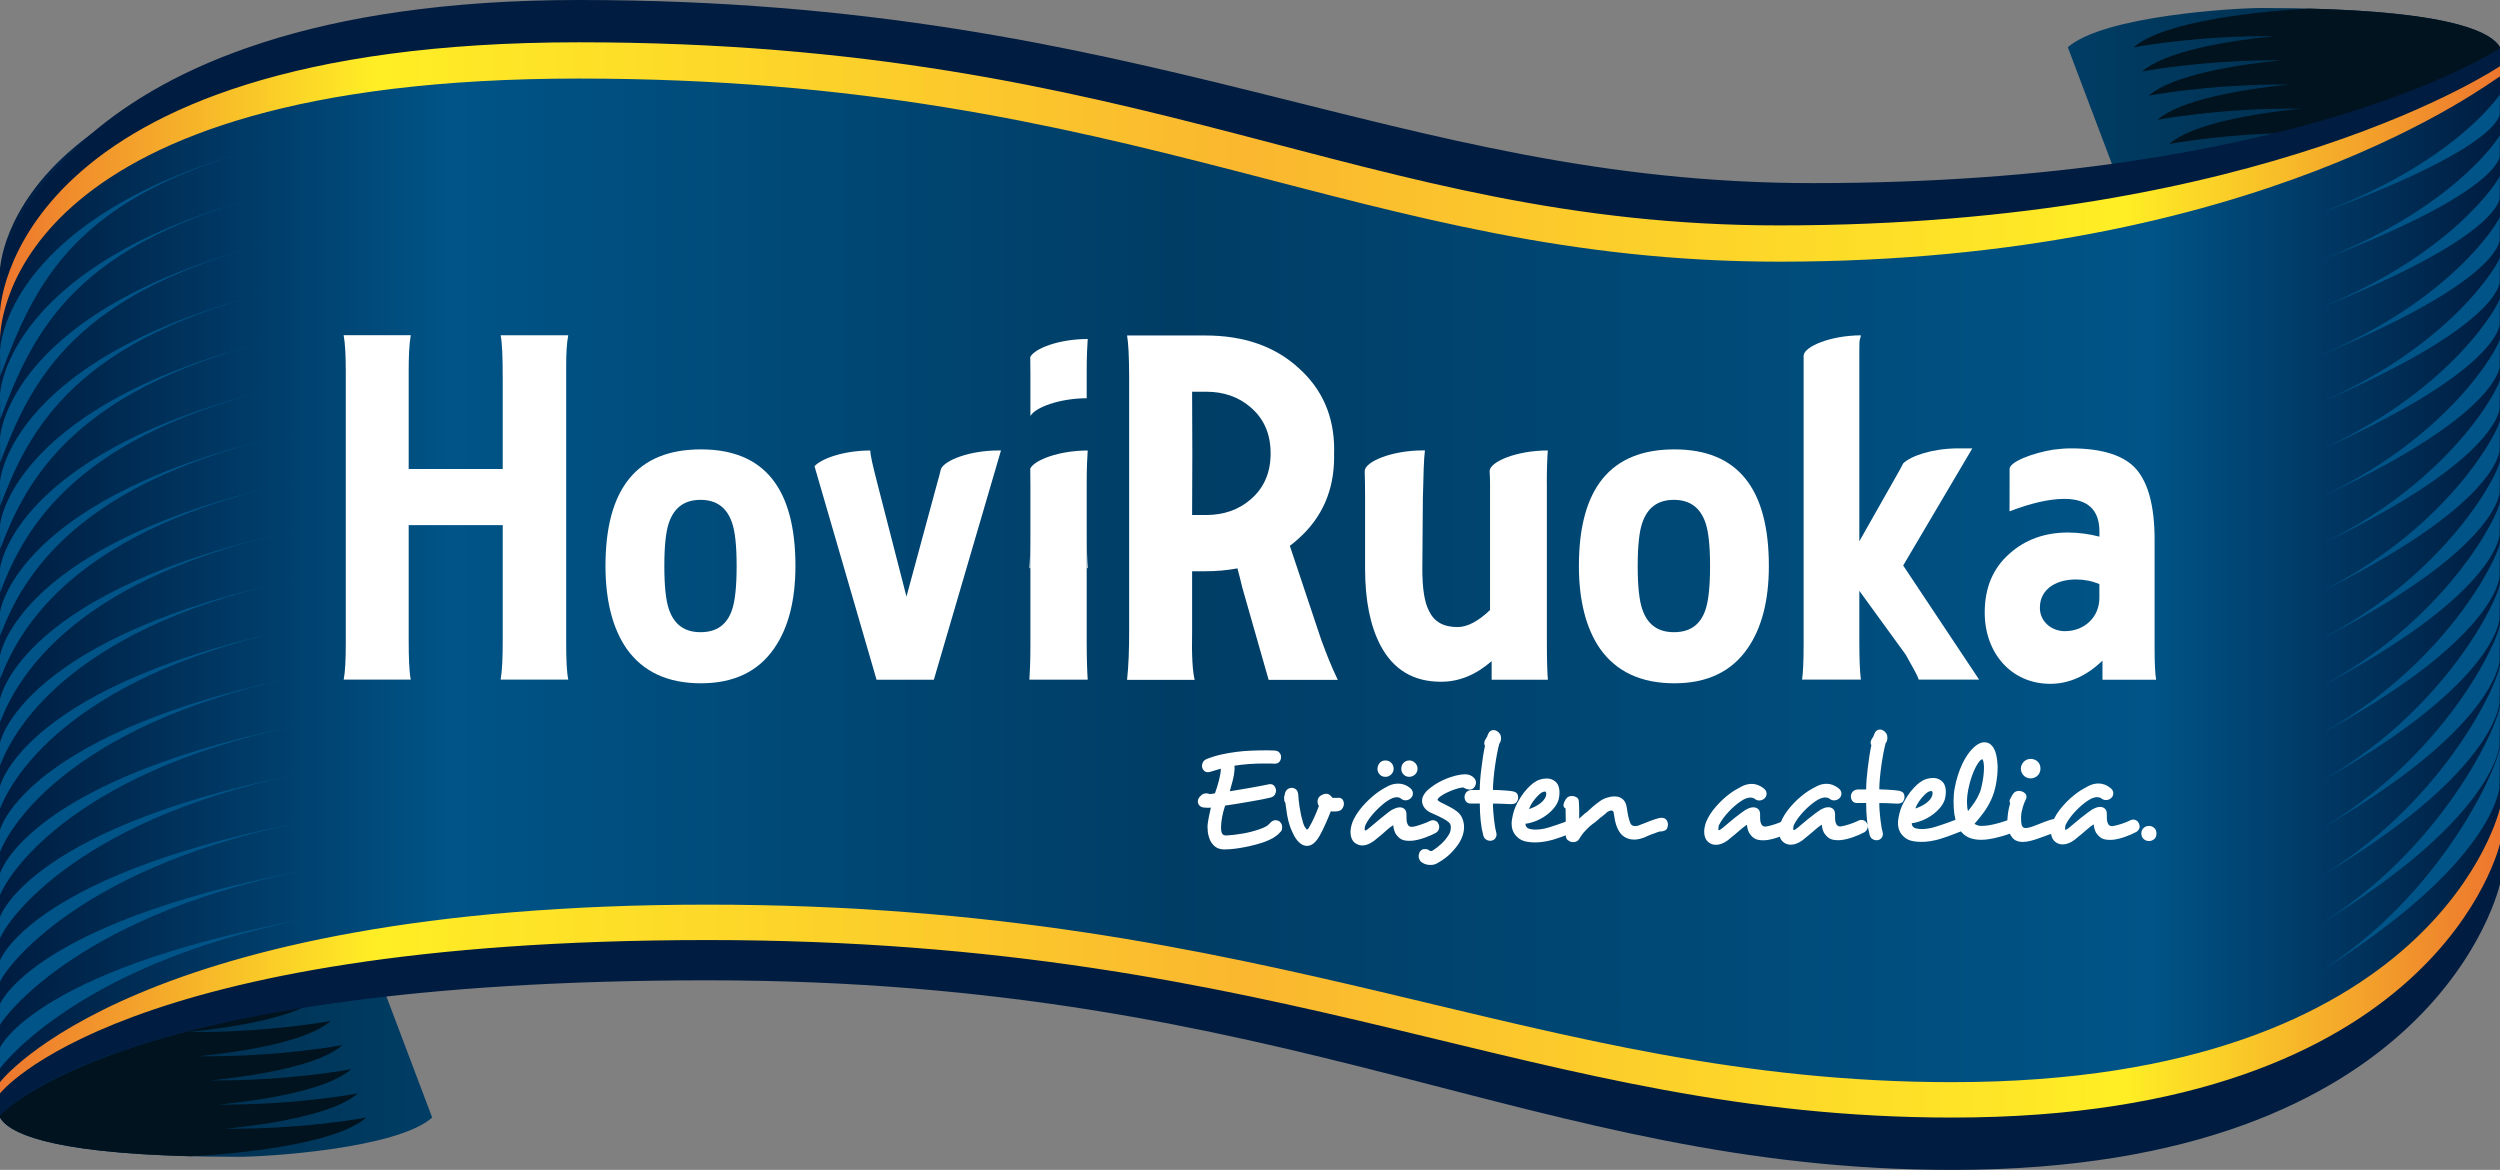 <?xml version="1.0" encoding="UTF-8"?><svg id="Layer_1" xmlns="http://www.w3.org/2000/svg" xmlns:xlink="http://www.w3.org/1999/xlink" viewBox="0 0 468.14 219.06"><rect x="0" y="0" width="468.14" height="219.06" fill="#808080" stroke="none"/><defs><style>.cls-1{fill:url(#linear-gradient);}.cls-2{fill:#005487;}.cls-3{fill:#001c40;}.cls-4{fill:#00131e;}.cls-5{fill:#fff;}.cls-6{fill:url(#New_Gradient_Swatch_2);}.cls-7{fill:url(#New_Gradient_Swatch_1);}.cls-8{fill:url(#New_Gradient_Swatch_2-2);}.cls-9{fill:url(#New_Gradient_Swatch_1-2);}</style><linearGradient id="New_Gradient_Swatch_1" x1="-72.17" y1="391.53" x2="8.76" y2="391.53" gradientTransform="translate(8.76 572.1) rotate(-180)" gradientUnits="userSpaceOnUse"><stop offset="0" stop-color="#003d65"/><stop offset=".45" stop-color="#035"/><stop offset="1" stop-color="#001c40"/></linearGradient><linearGradient id="New_Gradient_Swatch_1-2" x1="-380.88" y1="242.84" x2="-299.96" y2="242.84" gradientTransform="translate(768.1 -205.29)" xlink:href="#New_Gradient_Swatch_1"/><linearGradient id="linear-gradient" x1="0" y1="110.88" x2="468.14" y2="110.88" gradientUnits="userSpaceOnUse"><stop offset="0" stop-color="#001c40"/><stop offset=".18" stop-color="#005487"/><stop offset=".47" stop-color="#003d65"/><stop offset=".86" stop-color="#005487"/><stop offset="1" stop-color="#001c40"/></linearGradient><linearGradient id="New_Gradient_Swatch_2" x1="0" y1="35.69" x2="468.14" y2="35.69" gradientUnits="userSpaceOnUse"><stop offset="0" stop-color="#ed762e"/><stop offset=".15" stop-color="#ffee25"/><stop offset=".5" stop-color="#fab72f"/><stop offset=".85" stop-color="#ffee25"/><stop offset="1" stop-color="#ed762e"/></linearGradient><linearGradient id="New_Gradient_Swatch_2-2" x1="0" y1="180.29" y2="180.29" xlink:href="#New_Gradient_Swatch_2"/></defs><path class="cls-7" d="m0,209.25c1.59,2.91,9.73,7.37,44.69,7.37,4.93,0,29.54-1.44,36.24-7.35l-22.85-60.45-9.81-4.29-22.36,24.62-23.42,6.73L0,195.58v13.67Z"/><path class="cls-4" d="m42.23,211.37c9.07-.92,20.52-2.87,24.77-6.62,0,0-11.29,2.17-26.05,2.1,9.07-.92,20.55-2.87,24.81-6.63,0,0-11.47,2.2-26.4,2.1,9.07-.92,20.52-2.87,24.77-6.62,0,0-11.74,2.25-26.93,2.09,9.06-.93,20.48-2.87,24.73-6.62,0,0-11.59,2.22-26.64,2.09,9.06-.93,20.5-2.87,24.75-6.62,0,0-33.09,6.35-60.03-3.05v25.67c1.44,2.64,8.28,6.55,35.67,7.26,8.44-.42,27.19-2.2,32.91-7.25,0,0-11.45,2.2-26.35,2.1Z"/><path class="cls-9" d="m468.14,8.87c-1.59-2.91-9.73-7.37-44.69-7.37-4.93,0-29.54,1.44-36.24,7.35l22.85,60.45,9.81,4.29,22.36-24.62,23.42-6.73,2.5-19.71v-13.67Z"/><path class="cls-4" d="m425.91,6.76c-9.07.92-20.52,2.87-24.77,6.62,0,0,11.29-2.17,26.05-2.1-9.07.92-20.55,2.87-24.81,6.63,0,0,11.47-2.2,26.4-2.1-9.07.92-20.52,2.87-24.77,6.62,0,0,11.74-2.25,26.93-2.09-9.06.93-20.48,2.87-24.73,6.62,0,0,11.59-2.22,26.64-2.09-9.06.93-20.5,2.87-24.75,6.62,0,0,33.09-6.35,60.03,3.05V8.87c-1.44-2.64-8.28-6.55-35.67-7.26-8.44.42-27.19,2.2-32.91,7.25,0,0,11.45-2.2,26.35-2.1Z"/><path class="cls-1" d="m319.02,35.8c-78.51,0-103.39-31.28-210.64-31.28S0,50.54,0,50.54v158.39s22.38-25.7,132.5-25.7,154.56,33.99,233.07,33.99c91.05,0,102.58-52.09,102.58-52.09V9s-26.03,26.8-149.12,26.8Z"/><path class="cls-3" d="m468.14,9s-37.66,25.29-128.71,25.29C260.93,34.29,215.63,0,108.38,0,8.8,0,0,50.54,0,50.54v7.93C.7,50.56,9.14,10.8,108.32,10.8c107.25,0,152.55,32.78,231.05,32.78,91.05,0,128.71-29.82,128.71-29.82"/><path class="cls-6" d="m0,63.45C.07,59.43,3.21,14.71,108.38,14.71s146.32,34.29,224.82,34.29c89.86,0,133.45-33.95,134.94-34.7v-1.91s-43.89,29.82-134.94,29.82c-78.51,0-117.58-34.29-224.82-34.29S0,58.46,0,58.46v4.99Z"/><path class="cls-3" d="m0,50.57c0,.19,0,.29,0,.29v-.29Z"/><path class="cls-3" d="m365.56,208.5c-78.51,0-125.82-33.24-233.07-33.24S0,203.98,0,203.98v4.53s22.38-24.94,132.5-24.94,154.56,35.5,233.07,35.5c91.05,0,102.58-53.6,102.58-53.6v-8.3s-11.53,51.34-102.58,51.34Z"/><path class="cls-8" d="m365.56,202.64c-78.51,0-125.82-33.24-233.07-33.24S0,202.64,0,202.64v2.1s22.38-28.71,132.5-28.71,154.56,33.24,233.07,33.24c91.05,0,102.58-51.34,102.58-51.34v-6.63s-11.53,51.34-102.58,51.34Z"/><path class="cls-2" d="m.05,70.4c6.59-17.35,13.66-34.13,51.96-43.59C.43,39.55,0,65.71,0,65.71"/><path class="cls-2" d="m.04,78.5c6.17-16.26,13.74-33.29,52.53-42.66C.83,48.37,0,73.86,0,73.86v.24"/><path class="cls-2" d="m.04,86.6c5.76-15.18,13.82-32.45,53.1-41.73C1.23,57.2,0,82.01,0,82.01v.49"/><path class="cls-2" d="m.04,94.71c5.35-14.1,13.91-31.61,53.67-40.8C1.63,66.03,0,90.17,0,90.17v.73"/><path class="cls-2" d="m.03,102.81c4.94-13.01,13.99-30.77,54.24-39.87C2.03,74.85,0,98.32,0,98.32v.97"/><path class="cls-2" d="m.03,110.91c4.53-11.93,14.07-29.93,54.81-38.94C2.43,83.68,0,106.47,0,106.47v1.22"/><path class="cls-2" d="m.03,119.02c4.12-10.84,14.15-29.09,55.39-38.01C2.83,92.51,0,114.63,0,114.63v1.46"/><path class="cls-2" d="m.03,127.12c3.7-9.76,14.24-28.25,55.96-37.07C3.23,101.33,0,122.78,0,122.78v1.7"/><path class="cls-2" d="m.02,135.23c3.29-8.67,14.32-27.41,56.53-36.14C3.63,110.16,0,130.93,0,130.93v1.95"/><path class="cls-2" d="m.02,143.33c2.88-7.59,14.4-26.57,57.1-35.21C4.03,118.99,0,139.08,0,139.08v2.19"/><path class="cls-2" d="m.02,151.43c2.47-6.51,14.49-25.73,57.67-34.28C4.44,127.81,0,147.24,0,147.24v2.44"/><path class="cls-2" d="m.01,159.54c2.06-5.42,14.57-24.89,58.24-33.35C4.84,136.64,0,155.39,0,155.39v2.68"/><path class="cls-2" d="m.01,167.64c1.65-4.34,14.65-24.05,58.81-32.42C5.24,145.47,0,163.54,0,163.54v2.92"/><path class="cls-2" d="m0,175.74c1.23-3.25,14.74-23.21,59.38-31.49C5.64,154.29,0,171.7,0,171.7v3.17"/><path class="cls-2" d="m0,183.85c.82-2.17,14.82-22.37,59.95-30.56C6.04,163.12,0,179.85,0,179.85v3.41"/><path class="cls-2" d="m0,191.95c.41-1.08,14.9-21.53,60.53-29.63C6.44,171.94,0,188,0,188v3.65"/><path class="cls-2" d="m0,196.16v3.9s14.98-20.69,61.1-28.7C6.84,180.77,0,196.16,0,196.16Z"/><path class="cls-2" d="m468.04,147.39l.1-7.74c-.07,3.36-10.74,28.18-34.79,42.95,33.87-20.79,34.69-35.21,34.69-35.21Z"/><path class="cls-2" d="m468.05,139.51l.1-7.49c-.06,3.15-10.6,27.25-34.83,41.7,33.99-20.3,34.73-34.21,34.73-34.21Z"/><path class="cls-2" d="m468.05,131.63l.09-7.23c-.06,2.94-10.46,26.31-34.87,40.44,34.11-19.8,34.77-33.21,34.77-33.21Z"/><path class="cls-2" d="m468.05,123.76l.09-6.98c-.05,2.73-10.32,25.38-34.9,39.18,34.23-19.3,34.81-32.2,34.81-32.2Z"/><path class="cls-2" d="m468.05,115.88l.09-6.73c-.05,2.52-10.19,24.44-34.94,37.93,34.35-18.81,34.85-31.2,34.85-31.2Z"/><path class="cls-2" d="m468.05,108l.08-6.47c-.05,2.31-10.05,23.51-34.98,36.67,34.47-18.31,34.9-30.2,34.9-30.2Z"/><path class="cls-2" d="m468.06,100.13l.08-6.22c-.04,2.1-9.91,22.57-35.02,35.42,34.59-17.82,34.94-29.2,34.94-29.2Z"/><path class="cls-2" d="m468.06,92.25l.08-5.97c-.04,1.89-9.77,21.64-35.06,34.16,34.71-17.32,34.98-28.2,34.98-28.2Z"/><path class="cls-2" d="m468.06,84.37l.07-5.71c-.03,1.68-9.64,20.7-35.1,32.91,34.83-16.82,35.02-27.2,35.02-27.2Z"/><path class="cls-2" d="m468.06,76.49l.07-5.46c-.03,1.47-9.5,19.77-35.13,31.65,34.95-16.33,35.06-26.2,35.06-26.2Z"/><path class="cls-2" d="m468.06,68.62l.07-5.21c-.02,1.26-9.36,18.83-35.17,30.4,35.08-15.83,35.11-25.19,35.11-25.19Z"/><path class="cls-2" d="m468.07,60.74l.06-4.95c-.02,1.05-9.22,17.9-35.21,29.14,35.2-15.33,35.15-24.19,35.15-24.19Z"/><path class="cls-2" d="m468.07,52.86l.06-4.7c-.02.84-9.09,16.96-35.25,27.89,35.32-14.84,35.19-23.19,35.19-23.19Z"/><path class="cls-2" d="m468.07,44.99l.05-4.44c-.01.63-8.95,16.03-35.29,26.63,35.44-14.34,35.23-22.19,35.23-22.19Z"/><path class="cls-2" d="m468.07,37.11l.05-4.19c0,.42-8.81,15.09-35.33,25.38,35.56-13.85,35.27-21.19,35.27-21.19Z"/><path class="cls-2" d="m468.07,29.23l.05-3.94c0,.21-8.67,14.16-35.36,24.12,35.68-13.35,35.32-20.19,35.32-20.19Z"/><path class="cls-2" d="m468.08,21.35l.04-3.68s-8.54,13.22-35.4,22.87c35.8-12.85,35.36-19.18,35.36-19.18Z"/><path class="cls-5" d="m402.41,157.49c-.37,0-.7-.12-.99-.37-.29-.25-.44-.61-.44-1.08,0-.44.18-.81.55-1.1.11-.09.25-.16.41-.21.16-.05.32-.07.47-.07.33,0,.61.09.85.27.2.13.34.3.43.51s.12.43.12.65-.04.43-.12.63c-.08.2-.22.37-.43.49-.24.18-.52.28-.85.28m-1.73-2.83c0,.22-.05.43-.16.63-.11.2-.27.37-.47.49-.62.33-1.33.64-2.12.92-.79.28-1.52.46-2.2.54-.13.02-.26.03-.38.03h-.33c-.6,0-1.08-.1-1.44-.29s-.68-.5-.98-.92v.03c-.13-.18-.25-.44-.36-.78s-.17-.65-.17-.92c-.06,0-.11.03-.17.08-.24.15-.53.37-.89.67-.36.3-.74.63-1.14.98-.26.2-.5.4-.73.59-.23.19-.45.38-.67.56-.79.57-1.52.85-2.2.85-.57,0-1.05-.17-1.46-.52-.51-.44-.77-1.11-.77-2,.04-.82.25-1.6.63-2.34.27-.55.61-1.08,1-1.59.39-.51.81-.99,1.25-1.44.44-.45.88-.86,1.33-1.22.45-.37.87-.68,1.25-.93.44-.27.96-.57,1.57-.89.6-.32,1.24-.48,1.92-.48.37,0,.74.07,1.11.21.38.14.76.36,1.14.67.18.15.31.3.38.47.07.16.11.32.11.47,0,.24-.05.45-.16.63-.13.2-.3.36-.51.48-.21.12-.44.18-.7.18-.27,0-.53-.08-.77-.25-.13-.11-.27-.19-.43-.23-.16-.04-.32-.07-.48-.07-.51,0-1.12.24-1.81.71-.33.22-.69.5-1.07.82-.38.33-.76.69-1.14,1.09-.37.39-.72.81-1.04,1.24-.32.43-.57.84-.76,1.22-.06.09-.1.21-.12.36-.03.15-.04.28-.04.41s0,.2.03.22l.05.05c.11,0,.27-.08.47-.25l.33-.25c.29-.24.63-.52,1-.84.37-.32.76-.64,1.15-.95.39-.31.78-.61,1.15-.89.38-.28.71-.52,1-.7v.03c.48-.29.94-.44,1.37-.44.37,0,.67.11.91.33.24.22.36.56.36,1.02v.41c0,.26,0,.49.03.69.02.2.05.37.11.49.09.26.2.43.33.52.13.09.29.14.49.14h.11c.22-.04.48-.09.77-.16.29-.07.59-.16.89-.26.3-.1.6-.21.88-.32.28-.11.53-.22.73-.33.22-.11.42-.16.6-.16.35,0,.65.15.91.44v.03c.18.24.27.48.27.74m-18.54-10.79c0,.27-.06.55-.18.82-.12.27-.31.5-.56.69-.37.24-.72.36-1.07.36-.22,0-.45-.04-.69-.12-.24-.08-.46-.22-.66-.43-.35-.38-.52-.81-.52-1.29,0-.26.06-.52.19-.78.13-.26.33-.5.6-.7.29-.22.65-.33,1.07-.33.39,0,.74.11,1.07.33h.03c.48.37.71.85.71,1.46m4.19,11.48c-.17.24-.48.38-.92.44-.27.04-.64.12-1.08.26-.45.14-.92.31-1.41.51-.46.17-.91.32-1.36.48-.45.16-.85.28-1.22.37-.59.15-1.09.22-1.51.22-.73,0-1.31-.19-1.73-.56-.42-.38-.75-.98-.99-1.8-.06-.2-.1-.44-.12-.7-.03-.27-.04-.54-.04-.81,0-.2,0-.38.01-.54,0-.16.02-.3.04-.43.04-.42.1-.83.18-1.24.08-.4.18-.79.29-1.15-.07-.07-.11-.19-.11-.36,0-.07,0-.13.01-.18,0-.05.02-.1.04-.15.09-.2.22-.44.37-.71.15-.27.31-.49.45-.63.26-.2.55-.3.88-.3.18,0,.38.04.58.11.26.09.46.22.61.4.15.17.22.36.22.56,0,.16-.03.31-.08.44-.2.37-.4.86-.59,1.47-.19.61-.31,1.21-.34,1.8v.44c0,.5.04.88.11,1.15.11.39.34.58.69.58h.22c.07,0,.17-.02.27-.05.26-.04.56-.12.91-.25.35-.13.7-.27,1.07-.41.62-.26,1.25-.49,1.88-.71.63-.22,1.17-.33,1.61-.33h.06c.42,0,.74.13.95.38.21.26.33.55.34.88v.05c0,.28-.09.53-.26.77m-15.12-13.21c-.09,0-.21.07-.36.21-.15.14-.32.36-.52.67-.22.33-.44.76-.67,1.28-.23.52-.43,1.09-.62,1.7-.18.61-.34,1.25-.47,1.92-.13.67-.2,1.32-.22,1.96v.27c0,.64.06,1.21.19,1.7.42-.51.82-1.05,1.21-1.61.38-.56.7-1.15.96-1.77.11-.24.21-.54.3-.92.09-.37.18-.78.26-1.21s.15-.87.19-1.32c.05-.45.07-.86.07-1.25v-.36c-.05-.77-.17-1.2-.33-1.29m7.36,12.28c0,.26-.08.49-.23.7-.16.21-.39.39-.7.54-.09.04-.18.07-.26.11-.08.04-.17.07-.26.11v-.03c-.39.13-.82.27-1.29.44-.48.16-.99.32-1.53.45-.54.14-1.09.26-1.65.36-.56.1-1.1.15-1.63.15-.81,0-1.53-.12-2.17-.36-.57-.24-1.04-.57-1.43-.99-.39-.42-.69-.92-.92-1.5-.23-.58-.39-1.23-.5-1.95-.1-.72-.15-1.52-.15-2.38v-.19c0-.77.07-1.56.22-2.36.15-.81.34-1.58.58-2.33.24-.75.51-1.46.82-2.12.31-.66.63-1.23.96-1.7.53-.77,1.07-1.36,1.62-1.77.55-.41,1.07-.62,1.57-.62.13,0,.24.02.33.06l-.05-.03c.6.07,1.1.44,1.48,1.1.39.66.61,1.63.69,2.91.02.11.03.23.03.36v.36c0,.93-.1,1.93-.29,2.99-.19,1.06-.47,2.01-.84,2.83-.42.95-.93,1.82-1.51,2.61-.58.79-1.15,1.48-1.7,2.09.09.05.21.11.34.18.14.06.27.11.4.15.09.02.2.03.33.04.13,0,.25.01.36.01.4,0,.84-.04,1.32-.12.48-.08.96-.19,1.46-.32.49-.13.98-.27,1.47-.44.48-.17.96-.33,1.41-.5h-.03c.15-.07.31-.11.49-.11.57,0,.95.28,1.15.85v-.03c.07.13.11.27.11.44m-16.65-5.91c0-.05,0-.11-.03-.18-.02-.06-.04-.11-.06-.15-.04-.04-.11-.05-.22-.05-.09,0-.19.02-.3.07-.11.05-.21.09-.3.12h.03c-.2.11-.45.32-.74.63-.31.31-.61.68-.91,1.1-.29.42-.53.87-.71,1.35.35-.11.69-.25,1.03-.41.34-.17.65-.35.95-.56.29-.21.54-.44.76-.69.21-.25.35-.5.42-.75v.03c.06-.22.08-.38.08-.49m5.99,6.13c0,.22-.07.43-.19.63-.13.2-.34.35-.63.44h.03c-.15.06-.3.11-.47.17-.16.06-.35.13-.55.22-.38.15-.82.31-1.3.49-.49.18-1,.35-1.54.51-.54.16-1.1.28-1.69.38-.59.1-1.17.15-1.76.15-.49,0-.95-.04-1.37-.11-.82-.11-1.48-.42-1.98-.93-.68-.64-1.02-1.46-1.02-2.47,0-.18,0-.36.03-.54.02-.17.05-.34.08-.51.18-1.04.49-1.97.92-2.77.43-.81.86-1.48,1.28-2.03.88-1.08,1.65-1.78,2.31-2.11h-.03c.26-.15.56-.27.91-.36.35-.09.7-.14,1.07-.14.51,0,.95.12,1.32.36.4.24.68.56.84.96.16.4.23.83.23,1.29,0,.49-.06.93-.17,1.32-.16.57-.46,1.11-.89,1.62-.43.51-.93.98-1.51,1.39-.58.41-1.2.75-1.87,1.02-.67.26-1.31.44-1.94.51,0,.27.08.5.25.67.16.17.38.28.66.32.27.07.59.11.93.11.84,0,1.72-.15,2.65-.44.92-.29,1.76-.58,2.51-.85.26-.09.5-.18.73-.28.23-.09.44-.16.62-.22.06-.02.11-.03.17-.04.05,0,.13-.01.22-.01.24,0,.44.07.62.21.17.14.32.31.43.51v-.03c.07.15.11.34.11.58m-11.52-4.6c-.19.25-.5.38-.92.4-.16,0-.37,0-.6-.01-.24,0-.49-.02-.77-.04-.33-.02-.68-.03-1.06-.04-.38,0-.75-.01-1.11-.01,0,.48.02.97.06,1.48.04.51.08,1.01.14,1.5.05.49.12.94.19,1.37.07.43.15.81.25,1.14l-.03-.03c.04.09.06.16.06.19v.11c0,.31-.09.57-.26.78-.17.21-.39.34-.65.4l.03-.03c-.09.04-.17.05-.22.05h-.11c-.27,0-.53-.08-.78-.25-.25-.17-.42-.44-.51-.82-.2-.75-.36-1.64-.47-2.66-.11-1.02-.16-2.11-.16-3.24h-1.68c-.4,0-.7-.12-.89-.37-.19-.25-.29-.53-.29-.84s.1-.6.29-.85c.19-.26.5-.41.92-.47h1.15c.17,0,.33,0,.5-.03,0-.55.03-1.17.08-1.85.06-.69.13-1.4.22-2.13.09-.73.19-1.47.3-2.21.11-.74.24-1.44.38-2.1-.09-.09-.14-.23-.14-.41,0-.13.02-.23.05-.3l-.03.03c.04-.18.17-.44.39-.77.04-.04.07-.1.11-.18.04-.08.05-.1.05-.07l.05-.25c.04-.06.08-.12.12-.21.05-.08.05-.11.01-.07l-.03.06c.22-.49.57-.74,1.04-.74.2,0,.42.07.66.22l-.03-.03c.22.15.4.32.53.53.14.21.21.47.21.78v.08c0,.22-.03.4-.08.54-.05.14-.13.28-.22.43l-.03.03c-.15.57-.29,1.22-.43,1.95-.14.73-.26,1.49-.37,2.27-.11.78-.2,1.55-.27,2.32-.07.77-.11,1.47-.11,2.09.33,0,.75.01,1.26.04.51.03,1.01.06,1.48.1.64.04,1.13.13,1.47.29.34.16.51.5.51,1.03,0,.29-.1.56-.29.81m-6.58,4.63c0,.22-.05.43-.16.63-.11.2-.27.37-.47.49-.62.33-1.33.64-2.11.92-.79.28-1.52.46-2.2.54-.13.02-.26.03-.39.03h-.33c-.6,0-1.08-.1-1.44-.29-.36-.19-.68-.5-.98-.92v.03c-.13-.18-.25-.44-.36-.78-.11-.34-.16-.65-.16-.92-.05,0-.11.03-.17.08-.24.15-.54.37-.89.67-.36.3-.74.63-1.14.98-.26.2-.5.4-.73.59-.23.19-.45.38-.67.56-.79.57-1.52.85-2.2.85-.57,0-1.05-.17-1.46-.52-.51-.44-.77-1.11-.77-2,.04-.82.25-1.6.63-2.34.27-.55.61-1.08,1-1.59.39-.51.81-.99,1.25-1.44.44-.45.88-.86,1.33-1.22.45-.37.87-.68,1.25-.93.44-.27.96-.57,1.57-.89.6-.32,1.24-.48,1.92-.48.37,0,.74.07,1.11.21.37.14.76.36,1.14.67.18.15.31.3.38.47.07.16.11.32.11.47,0,.24-.05.45-.16.63-.13.2-.3.36-.51.48-.21.12-.44.18-.7.18-.28,0-.53-.08-.77-.25-.13-.11-.27-.19-.43-.23-.16-.04-.32-.07-.48-.07-.51,0-1.12.24-1.81.71-.33.22-.69.5-1.07.82-.39.33-.77.69-1.14,1.09-.37.39-.72.81-1.04,1.24-.32.43-.57.84-.75,1.22-.06.09-.1.21-.12.36-.03.15-.04.28-.04.41s0,.2.03.22l.06.05c.11,0,.27-.08.47-.25l.33-.25c.29-.24.63-.52,1-.84.38-.32.76-.64,1.15-.95.39-.31.78-.61,1.15-.89.37-.28.71-.52,1-.7v.03c.48-.29.93-.44,1.37-.44.37,0,.67.11.91.33.24.22.36.56.36,1.02v.41c0,.26,0,.49.03.69.02.2.05.37.11.49.09.26.2.43.33.52.13.09.29.14.49.14h.11c.22-.04.48-.09.77-.16.29-.07.59-.16.89-.26.3-.1.6-.21.88-.32.28-.11.53-.22.73-.33.22-.11.42-.16.6-.16.35,0,.65.15.91.44v.03c.18.24.28.48.28.74m-14.01,0c0,.22-.05.43-.17.63-.11.2-.27.37-.47.49-.62.33-1.33.64-2.12.92-.79.28-1.52.46-2.2.54-.13.02-.26.03-.38.03h-.33c-.6,0-1.09-.1-1.44-.29-.36-.19-.68-.5-.97-.92v.03c-.13-.18-.25-.44-.36-.78-.11-.34-.17-.65-.17-.92-.05,0-.11.03-.16.08-.24.15-.54.37-.89.67-.36.3-.74.63-1.14.98-.26.2-.5.4-.73.59s-.45.38-.67.56c-.79.57-1.52.85-2.2.85-.57,0-1.05-.17-1.46-.52-.51-.44-.77-1.11-.77-2,.04-.82.25-1.6.63-2.34.27-.55.61-1.08,1-1.59.39-.51.81-.99,1.25-1.44.44-.45.88-.86,1.33-1.22.45-.37.87-.68,1.25-.93.44-.27.96-.57,1.57-.89.6-.32,1.24-.48,1.92-.48.37,0,.74.07,1.11.21.37.14.76.36,1.14.67.18.15.31.3.38.47.07.16.11.32.11.47,0,.24-.05.45-.16.63-.13.2-.3.36-.51.48-.21.12-.44.18-.7.18-.28,0-.53-.08-.77-.25-.13-.11-.27-.19-.43-.23-.16-.04-.32-.07-.48-.07-.51,0-1.12.24-1.81.71-.33.22-.69.5-1.07.82-.38.33-.77.69-1.14,1.09-.37.39-.72.81-1.04,1.24-.32.43-.57.84-.76,1.22-.06.09-.1.21-.12.36-.03.15-.04.28-.04.41s0,.2.03.22l.05.05c.11,0,.27-.08.47-.25l.33-.25c.29-.24.63-.52,1-.84.37-.32.76-.64,1.15-.95.39-.31.78-.61,1.15-.89.38-.28.71-.52,1-.7v.03c.48-.29.93-.44,1.37-.44.37,0,.67.11.91.33.24.22.36.56.36,1.02v.41c0,.26,0,.49.03.69.02.2.05.37.11.49.09.26.2.43.33.52.13.09.29.14.5.14h.11c.22-.04.48-.09.77-.16.29-.07.59-.16.89-.26s.6-.21.88-.32c.28-.11.53-.22.73-.33.22-.11.42-.16.6-.16.35,0,.65.15.91.44v.03c.18.24.27.48.27.74m-23.51.32c-.11.21-.29.37-.55.48-.13.04-.24.07-.34.1-.1.03-.21.04-.32.04h-.22c-.22.09-.47.17-.74.25h.03c-.31.11-.64.23-.99.36-.35.13-.7.28-1.07.47-.73.29-1.4.44-2,.44-.66,0-1.25-.16-1.79-.48-.53-.32-.95-.81-1.26-1.47-.26-.53-.43-1.06-.54-1.59-.1-.53-.18-.98-.23-1.35v.03c-.02-.07-.03-.14-.03-.19s0-.1-.03-.14c-.02-.11-.1-.18-.25-.22-.04-.02-.08-.03-.14-.03-.15,0-.29.03-.43.1-.14.06-.29.14-.45.23h.03s-.07.11-.33.32c-.26.21-.51.42-.77.62v-.03c-.26.22-.51.44-.77.67-.26.23-.51.43-.77.59-.22.16-.45.36-.7.59-.25.23-.49.47-.71.71-.23.25-.44.49-.62.74-.18.25-.32.45-.41.62-.15.29-.33.49-.55.6-.22.11-.44.16-.66.16-.09,0-.2,0-.32-.03-.12-.02-.22-.06-.32-.11-.31-.15-.52-.32-.62-.52s-.15-.43-.15-.69v-2.86c0-.26,0-.5-.01-.74,0-.24-.01-.46-.01-.66v-.69c-.27-.13-.41-.36-.41-.69.04-.18.11-.4.22-.65.11-.25.24-.44.38-.59.2-.27.53-.41.99-.41h.14c.26.02.5.1.74.25.24.15.37.37.41.66,0,.06,0,.11.01.18,0,.07.01.12.01.18.02.22.03.48.04.77,0,.29.01.59.01.91v1.29c.18-.18.37-.36.56-.52.19-.16.38-.33.56-.49.06-.04.11-.08.17-.12.05-.04.11-.09.16-.12.37-.35.75-.69,1.15-1.03.4-.34.79-.64,1.15-.89.38-.31.83-.55,1.35-.73.51-.17.99-.26,1.43-.26h.17c.57,0,1.05.17,1.44.5.39.33.65.83.76,1.51.09.66.19,1.24.3,1.74.11.5.24.92.38,1.25.15.37.45.55.91.55.27,0,.54-.05.8-.17.15-.05.29-.11.42-.18.14-.06.28-.11.43-.15h-.03c.49-.2,1-.4,1.52-.59.52-.19.99-.33,1.41-.43.07-.02.2-.03.38-.03.4,0,.7.12.89.36.19.24.3.53.31.88v.05c0,.22-.05.44-.16.65m-22.63-6.47c0-.05,0-.11-.03-.18-.02-.06-.04-.11-.05-.15-.04-.04-.11-.05-.22-.05-.09,0-.19.02-.3.07-.11.05-.21.09-.3.12h.03c-.2.11-.45.32-.74.63-.31.31-.61.68-.91,1.1-.29.42-.53.87-.71,1.35.35-.11.69-.25,1.03-.41.34-.17.65-.35.95-.56.29-.21.54-.44.75-.69.21-.25.35-.5.43-.75v.03c.05-.22.08-.38.08-.49m5.99,6.13c0,.22-.06.43-.19.63-.13.2-.34.35-.63.44h.03c-.15.06-.3.11-.47.17-.16.06-.35.13-.55.22-.38.15-.82.31-1.31.49-.49.18-1,.35-1.54.51-.54.16-1.1.28-1.69.38-.59.1-1.17.15-1.76.15-.49,0-.95-.04-1.37-.11-.83-.11-1.48-.42-1.98-.93-.68-.64-1.02-1.46-1.02-2.47,0-.18,0-.36.03-.54.02-.17.04-.34.08-.51.18-1.04.49-1.97.92-2.77.43-.81.86-1.48,1.28-2.03.88-1.08,1.65-1.78,2.31-2.11h-.03c.26-.15.56-.27.91-.36.35-.09.7-.14,1.07-.14.51,0,.95.12,1.32.36.4.24.68.56.84.96.16.4.23.83.23,1.29,0,.49-.05.93-.16,1.32-.17.57-.46,1.11-.89,1.62-.43.51-.93.98-1.51,1.39-.58.41-1.2.75-1.87,1.02-.67.26-1.31.44-1.94.51,0,.27.08.5.25.67.17.17.38.28.66.32.27.07.59.11.93.11.84,0,1.73-.15,2.65-.44.92-.29,1.76-.58,2.51-.85.26-.09.5-.18.73-.28.23-.09.43-.16.62-.22.06-.02.11-.03.16-.04.05,0,.13-.01.22-.01.24,0,.44.07.62.21.17.14.32.31.43.51v-.03c.07.15.11.34.11.58m-11.52-4.6c-.19.25-.5.38-.92.4-.16,0-.37,0-.6-.01-.24,0-.5-.02-.77-.04-.33-.02-.68-.03-1.06-.04-.38,0-.75-.01-1.11-.01,0,.48.02.97.06,1.48.04.51.08,1.01.14,1.5.05.49.12.94.19,1.37.07.43.16.81.25,1.14l-.03-.03c.04.09.06.16.06.19v.11c0,.31-.09.57-.26.78-.17.21-.39.34-.65.4l.03-.03c-.09.04-.16.05-.22.05h-.11c-.27,0-.53-.08-.78-.25-.25-.17-.42-.44-.51-.82-.2-.75-.36-1.64-.47-2.66-.11-1.02-.16-2.11-.16-3.24h-1.68c-.4,0-.7-.12-.89-.37-.19-.25-.29-.53-.29-.84s.1-.6.29-.85c.19-.26.5-.41.92-.47h1.15c.16,0,.33,0,.49-.03,0-.55.03-1.17.08-1.85.05-.69.13-1.4.22-2.13.09-.73.19-1.47.3-2.21.11-.74.24-1.44.38-2.1-.09-.09-.14-.23-.14-.41,0-.13.02-.23.05-.3l-.03.03c.04-.18.16-.44.38-.77.04-.04.07-.1.11-.18.04-.08.06-.1.06-.07l.05-.25c.04-.06.08-.12.12-.21.05-.08.05-.11.01-.07l-.03.06c.22-.49.57-.74,1.04-.74.2,0,.42.07.66.22l-.03-.03c.22.15.4.32.54.53.14.21.21.47.21.78v.08c0,.22-.03.4-.08.54-.06.14-.13.28-.22.43l-.03.03c-.15.57-.29,1.22-.43,1.95-.14.73-.26,1.49-.37,2.27-.11.78-.2,1.55-.27,2.32-.07.77-.11,1.47-.11,2.09.33,0,.75.01,1.26.04.51.03,1.01.06,1.48.1.64.04,1.13.13,1.47.29.34.16.51.5.51,1.03,0,.29-.1.56-.29.81m-8.83-2.35c-.37,0-.74-.13-1.13-.38-.24,0-.55.05-.92.15-.37.1-.76.23-1.17.38-.4.16-.8.33-1.18.52-.39.19-.71.39-.99.59-.37.26-.56.48-.58.66.04.13.2.27.5.44.15.07.29.14.43.21.14.06.28.13.43.21.37.2.75.4,1.14.6.39.2.8.47,1.22.8.44.37.76.81.95,1.32.19.51.29,1.03.29,1.54s-.09,1.05-.26,1.57c-.17.51-.39.98-.65,1.4-.48.71-1.03,1.39-1.67,2.02-.64.63-1.42,1.2-2.34,1.72-.38.26-.84.38-1.37.38s-.97-.11-1.37-.33c-.31-.16-.53-.37-.66-.6-.13-.24-.19-.48-.19-.71,0-.09.01-.2.04-.32.03-.12.06-.23.1-.34.09-.2.22-.37.4-.49.17-.13.39-.19.65-.19.15,0,.28.02.41.05.13.04.27.11.41.22.07.07.16.11.28.11.15,0,.26-.04.36-.11.59-.37,1.14-.8,1.66-1.3.52-.5.93-.99,1.22-1.47.2-.27.33-.54.4-.78.06-.25.1-.5.1-.75v-.11c0-.33-.12-.61-.36-.85-.29-.26-.67-.51-1.14-.75-.47-.25-.99-.5-1.58-.76-.07-.04-.13-.06-.18-.08-.05-.02-.11-.04-.18-.08-.64-.26-1.13-.59-1.46-1.02-.33-.42-.49-.87-.49-1.35s.17-.92.51-1.4c.34-.48.85-.93,1.53-1.37h-.03c.33-.24.73-.49,1.19-.74.47-.26.96-.48,1.48-.69.52-.2,1.07-.37,1.63-.52.57-.15,1.12-.23,1.65-.25h.08c.37,0,.7.06,1,.19.3.13.53.3.7.52v-.03c.24.27.36.57.36.88,0,.27-.09.55-.27.82-.22.33-.53.49-.93.49m-14.68-2.84c-.3.3-.65.45-1.06.45-.44,0-.8-.14-1.08-.43-.28-.28-.43-.65-.43-1.08.02-.44.16-.81.43-1.11.27-.3.62-.45,1.06-.45s.81.15,1.1.45c.29.3.44.67.44,1.11,0,.4-.15.75-.45,1.06m4.46.01c-.29.27-.65.42-1.07.44-.42,0-.78-.14-1.07-.43-.29-.28-.44-.65-.44-1.08s.14-.81.43-1.11c.28-.3.65-.45,1.08-.45.4,0,.76.15,1.07.45.31.3.47.67.47,1.11-.02.44-.17.8-.47,1.07m4.53,9.78c0,.49-.21.88-.63,1.15-.62.33-1.33.64-2.12.92-.79.28-1.52.46-2.2.54-.13.02-.26.03-.38.03h-.33c-.6,0-1.08-.1-1.44-.29-.36-.19-.68-.5-.97-.92v.03c-.13-.18-.25-.44-.36-.78-.11-.34-.17-.65-.17-.92v-.03c-.06,0-.11.03-.16.08-.24.15-.54.37-.89.67-.36.3-.74.64-1.14,1-.26.2-.5.4-.73.6-.23.2-.45.38-.67.55-.81.59-1.54.88-2.2.88-.29,0-.56-.05-.8-.15-.24-.1-.46-.22-.66-.37-.51-.46-.77-1.14-.77-2.06.04-.82.25-1.61.63-2.36.27-.55.61-1.08,1-1.61.39-.52.81-1.01,1.25-1.46.44-.45.88-.86,1.33-1.24.45-.38.86-.69,1.25-.95.44-.29.96-.6,1.57-.91.6-.31,1.24-.47,1.92-.47.37,0,.74.06,1.11.19.37.13.76.35,1.14.66.18.15.31.31.38.48.07.17.11.33.11.48,0,.26-.05.47-.16.63-.13.2-.3.37-.51.5-.21.13-.44.19-.7.19-.28,0-.53-.08-.77-.25-.13-.13-.27-.21-.43-.26-.16-.05-.32-.07-.48-.07-.5,0-1.1.25-1.81.74-.33.22-.69.5-1.07.84-.38.34-.77.7-1.14,1.1-.38.39-.72.81-1.04,1.24-.32.43-.57.85-.76,1.25-.11.22-.16.48-.16.77,0,.15,0,.23.03.25l.06.03c.15,0,.3-.07.47-.22.05-.06.11-.1.16-.15.06-.05.11-.09.17-.12.29-.24.63-.52,1-.84.37-.32.76-.64,1.15-.96.39-.32.78-.63,1.15-.92.37-.29.71-.53,1-.71v.03c.53-.29.99-.44,1.37-.44s.67.11.91.33c.24.22.36.57.36,1.04v.44c0,.24,0,.46.03.67.02.21.05.38.11.51.09.26.2.43.33.52.13.09.29.14.49.14h.11c.22-.02.48-.07.77-.15.29-.08.59-.17.89-.28.3-.1.59-.21.88-.32.28-.11.53-.22.73-.33.22-.11.42-.16.6-.16.33,0,.63.14.91.41v.03c.18.27.28.53.28.77m-18.14-3.39c-.19.28-.5.45-.92.51-.09.02-.2.03-.33.03h-.63c-.09,0-.18,0-.28-.03-.27.7-.6,1.47-.98,2.33-.38.86-.75,1.61-1.11,2.25-.71,1.26-1.5,1.9-2.36,1.9s-1.62-.58-2.33-1.73c-.15-.27-.3-.59-.47-.96-.17-.37-.31-.73-.44-1.1-.22-.66-.39-1.36-.51-2.1-.12-.74-.22-1.48-.32-2.21-.09-.09-.15-.21-.18-.36-.03-.15-.04-.29-.04-.44v-.33c0-.05,0-.09.01-.1h.03v-.04c.05-.09.07-.15.07-.16v-.11c.07-.42.23-.73.48-.93.25-.2.53-.3.84-.3h.06c.27.02.52.12.74.3.22.18.36.5.41.96.02.27.04.61.08,1,.04.39.09.82.16,1.26.07.45.16.91.25,1.39.09.48.21.93.36,1.37h-.03c.05.2.12.41.21.62.08.21.17.38.26.51v-.03c.18.29.29.44.33.44.06-.02.12-.05.18-.1.06-.05.14-.15.23-.32.35-.59.68-1.23.99-1.92.31-.7.6-1.39.85-2.09-.17-.22-.25-.49-.25-.82,0-.62.33-1.06.99-1.32.16-.09.36-.14.58-.14.27,0,.51.07.71.22.2.15.36.32.47.52.07.02.19.03.36.03h.67s.1-.03.1-.03c.37,0,.63.12.8.34.16.23.25.49.25.78,0,.31-.1.61-.29.89m-12.85,5.47c-.54.3-1.13.57-1.77.81-.46.16-1,.33-1.62.49-.62.17-1.27.32-1.94.45-.67.14-1.34.25-2.02.33-.68.08-1.29.12-1.84.12h-.11c-.48,0-.91-.1-1.3-.29-.39-.19-.74-.51-1.03-.95v.03c-.24-.37-.43-.8-.56-1.3-.14-.5-.21-1.08-.21-1.72,0-.22.02-.48.07-.8.05-.31.1-.63.16-.96.06-.33.13-.65.21-.98.07-.32.14-.61.19-.86-.11.02-.23.03-.36.03h-.33c-.13,0-.24,0-.33-.03h-.08c-.42,0-.75-.11-.98-.33-.23-.22-.35-.48-.37-.8,0-.44.23-.84.69-1.21h-.03c.26-.22.58-.33.99-.33.18,0,.38.05.6.14.15-.02.3-.04.47-.06.16-.02.33-.05.49-.08.27-.75.51-1.49.7-2.23.19-.73.31-1.34.37-1.81,0-.06,0-.11.01-.18,0-.06.01-.13.01-.21v-.19c-.07.04-.14.06-.21.07-.06,0-.11.02-.15.04-.48.13-1,.28-1.57.47l.03-.03c-.13.07-.29.11-.49.11-.35,0-.62-.12-.83-.37-.2-.25-.3-.53-.3-.84,0-.24.07-.48.21-.71.14-.24.36-.42.67-.55.88-.35,1.79-.63,2.73-.84.94-.21,1.88-.37,2.8-.49.92-.12,1.83-.2,2.72-.23.89-.04,1.72-.06,2.49-.06h.99c.31,0,.61.01.91.03.42,0,.74.12.96.37.22.25.33.51.33.78v.16c-.02.31-.12.58-.32.81-.19.23-.47.34-.84.34h-.14c-.31-.02-.61-.03-.91-.03h-.91c-.97,0-1.93.03-2.88.1-.95.06-1.87.17-2.75.32.02.09.03.17.04.23,0,.06.01.14.01.23,0,.05,0,.11-.01.18,0,.06-.01.12-.01.18-.04.59-.14,1.22-.32,1.9-.17.68-.36,1.36-.56,2.06.64-.11,1.3-.22,1.99-.33.69-.11,1.35-.22,2-.34.65-.12,1.26-.23,1.84-.34.58-.11,1.08-.21,1.5-.3l-.03.03c.09-.04.15-.06.16-.06h.11c.29,0,.53.1.71.29.18.19.3.43.36.7,0,.02,0,.05.01.1,0,.05.01.09.01.12,0,.26-.07.51-.22.76-.15.25-.4.43-.77.54-.42.11-.99.23-1.7.37-.71.14-1.48.28-2.29.41-.81.14-1.63.27-2.43.41-.81.14-1.51.24-2.12.32-.24.7-.42,1.38-.55,2.06-.13.68-.2,1.32-.22,1.92v.19c0,.26.02.49.07.71.05.22.12.38.23.49.13.15.34.22.63.22h.14c.8-.04,1.76-.15,2.87-.33,1.11-.18,2.18-.46,3.23-.82.44-.15.83-.31,1.17-.49.34-.18.64-.43.89-.74.31-.31.62-.47.93-.47.37,0,.66.1.88.3h-.03c.29.24.44.57.44.99,0,.15-.01.29-.04.43-.03.14-.11.28-.23.43v-.03c-.37.46-.82.84-1.36,1.14"/><polygon class="cls-5" points="203.69 84.35 203.48 84.35 203.68 84.36 203.69 84.35"/><path class="cls-5" d="m313.54,84.15c-11.9,0-17.88,7.24-17.88,21.85,0,6.48,1.35,11.71,3.96,15.48,3.09,4.35,7.73,6.47,13.92,6.47s10.74-2.22,13.73-6.57c2.61-3.77,3.96-8.9,3.96-15.38,0-14.61-5.89-21.85-17.69-21.85m5.81,30.07c-.97,2.81-2.9,4.16-5.91,4.16s-4.94-1.45-5.9-4.26c-.58-1.64-.87-4.35-.87-8.13s.29-6.48.87-8.13c.97-2.81,2.9-4.26,5.9-4.26s4.94,1.45,5.91,4.26c.58,1.64.87,4.35.87,8.13s-.29,6.58-.87,8.22"/><path class="cls-5" d="m131.26,84.15c-11.9,0-17.88,7.24-17.88,21.85,0,6.48,1.35,11.71,3.96,15.48,3.09,4.35,7.73,6.47,13.92,6.47s10.74-2.22,13.73-6.57c2.61-3.77,3.96-8.9,3.96-15.38,0-14.61-5.89-21.85-17.69-21.85m5.81,30.07c-.97,2.81-2.9,4.16-5.9,4.16s-4.94-1.45-5.9-4.26c-.58-1.64-.87-4.35-.87-8.13s.29-6.48.87-8.13c.97-2.81,2.9-4.26,5.9-4.26s4.94,1.45,5.9,4.26c.58,1.64.87,4.35.87,8.13s-.29,6.58-.87,8.22"/><path class="cls-5" d="m106.02,87.83v-19.15c0-2.51.1-4.45.39-5.9h-12.66c.29,1.45.39,4.16.39,8.12v16.92h-17.61v-18.28c0-2.9.1-5.13.39-6.77h-12.57c.29,1.55.4,3.77.4,6.77v50.95c0,3-.1,5.22-.39,6.77h12.56c-.29-1.45-.39-3.96-.39-7.45v-21.47h17.61v21.57c0,3.19-.1,5.71-.39,7.35h12.66c-.29-1.45-.39-3.77-.39-6.77v-22.15"/><path class="cls-5" d="m247.49,120.05l-5.96-17.84c.56-.42,1.1-.86,1.62-1.34,4.44-3.96,6.67-9.09,6.67-15.27,0-.2,0-.39-.01-.58h0c0-.28.02-.56.02-.85,0-6.19-2.22-11.31-6.67-15.27-4.44-4.06-10.25-6.08-17.51-6.08h-14.6c.25,1.44.37,3.91.39,7.55,0,.52,0,1.06,0,1.63v46.22c0,3.39-.1,6.38-.39,9.09h12.66c-.39-1.55-.58-4.54-.48-9.09v-11.25h2.42c2.15,0,4.17-.18,6.07-.54.28.97.56,2.19.9,3.57l4.94,17.31h12.95c-1.16-2.42-2.13-4.83-3-7.25m-24.28-46.71h2.61c3.29,0,6.1.97,8.32,2.9,2.52,2.13,3.77,5.03,3.77,8.61,0,.06,0,.11,0,.17h0c-.02,3.53-1.28,6.4-3.77,8.51-2.23,1.93-5.03,2.9-8.32,2.9h-2.61l.04-11.41h0l-.04-11.68Z"/><path class="cls-5" d="m403.75,127.27c-.19-1.06-.29-3.09-.29-5.89v-20.31c0-6.2-1.16-10.55-3.38-13.15-2.22-2.61-6.38-3.96-12.28-3.96-.99,0-2.12.09-3.37.25-3.78.62-8.12,2.25-8.12,3.61v-.06s-.01,7.99-.01,7.99c4.06-1.55,7.44-2.33,10.25-2.33,4.36,0,6.58,2.03,6.58,6.1v.97c-1.84-.48-3.87-.77-5.91-.77-4.36,0-8.03,1.35-10.93,3.96-3.09,2.7-4.64,6.38-4.64,11.02,0,7.64,5.02,13.35,12.27,13.35,3.49,0,6.78-1.45,9.78-4.35v3.58h10.05Zm-10.63-15.28c0,3.49-2.71,6.2-6.49,6.2-2.42-.01-4.65-1.75-4.65-4.36,0-1.84.77-3.19,2.23-4.16,1.26-.77,2.71-1.16,4.55-1.16,1.55,0,3,.29,4.36.87v2.61Z"/><polygon class="cls-5" points="289.84 84.35 289.83 84.35 289.84 84.35 289.84 84.35"/><path class="cls-5" d="m289.65,90.44c0-3,.1-5.03.19-6.09-5.92,0-10.9,2.15-10.9,3.87h0c.05.78.08,1.56.08,2.22v23.79c-2.23,2.13-4.26,3.19-6.1,3.19-2.61,0-4.35-.97-5.32-3-.87-1.64-1.26-4.25-1.26-7.93l.1-13.06c.1-4.64.19-7.64.39-9.09h-.39.01c-5.92,0-10.9,2.15-10.9,3.87v-.02c.04,1.41.07,3.08.07,5.05v13.24c0,5.9.96,10.73,2.9,14.41,2.42,4.54,6.18,6.77,11.31,6.77,3.39,0,6.49-1.26,9.49-3.86v3.48h10.53c-.1-1.06-.19-3.48-.19-7.24v-29.59Z"/><path class="cls-5" d="m203.49,90.44c0-2.8.1-4.82.19-6.08-5.36,0-9.94,1.76-10.76,3.37.02.85.03,1.82.03,2.9v30.07c0,3.09-.1,5.32-.19,6.57h10.92c-.1-1.45-.19-3.87-.19-7.15v-29.68Z"/><path class="cls-5" d="m186.79,84.35h.21c-5.44,0-10.08,1.83-10.8,3.46-.19.83-.44,1.76-.75,2.83l-5.71,21.08-5.42-21.08c-.87-3.38-1.35-5.41-1.35-6.28h-.21.21c-4.87,0-9.11,1.47-10.45,2.94l11.62,39.98h10.73l12.57-42.93h-.66Z"/><path class="cls-5" d="m356.37,105.91l12.96-21.95h-2.81c-4.68.04-8.74,1.41-10.15,2.83-.09.18-.18.36-.28.55l-.25.45s0,.02,0,.03h0s-7.67,13.54-7.67,13.54v-35.72c0-2.8.1-1.59.29-2.85-5.74.04-10.56,2.09-10.72,3.77v54.13c0,3.09-.1,5.32-.29,6.57h11.01c-.19-1.45-.29-3.87-.29-7.15v-9.48l8.69,11.96c1.26,2.32,2.14,3.71,2.43,4.67h11.31l-14.22-21.37Z"/><path class="cls-5" d="m192.96,77.89c.88-1.58,5.31-3.28,10.53-3.32v-5.01c0-2.8.1-4.82.19-6.08-5.36,0-9.94,1.76-10.76,3.37.02.85.03,1.82.03,2.9v8.14Z"/><path class="cls-5" d="m203.49,106.39h.19c-.1-1.45-.19-3.87-.19-7.15v7.15Z"/><path class="cls-5" d="m192.96,99.82c0,3.09-.1,5.32-.19,6.57h.19v-6.57Z"/></svg>